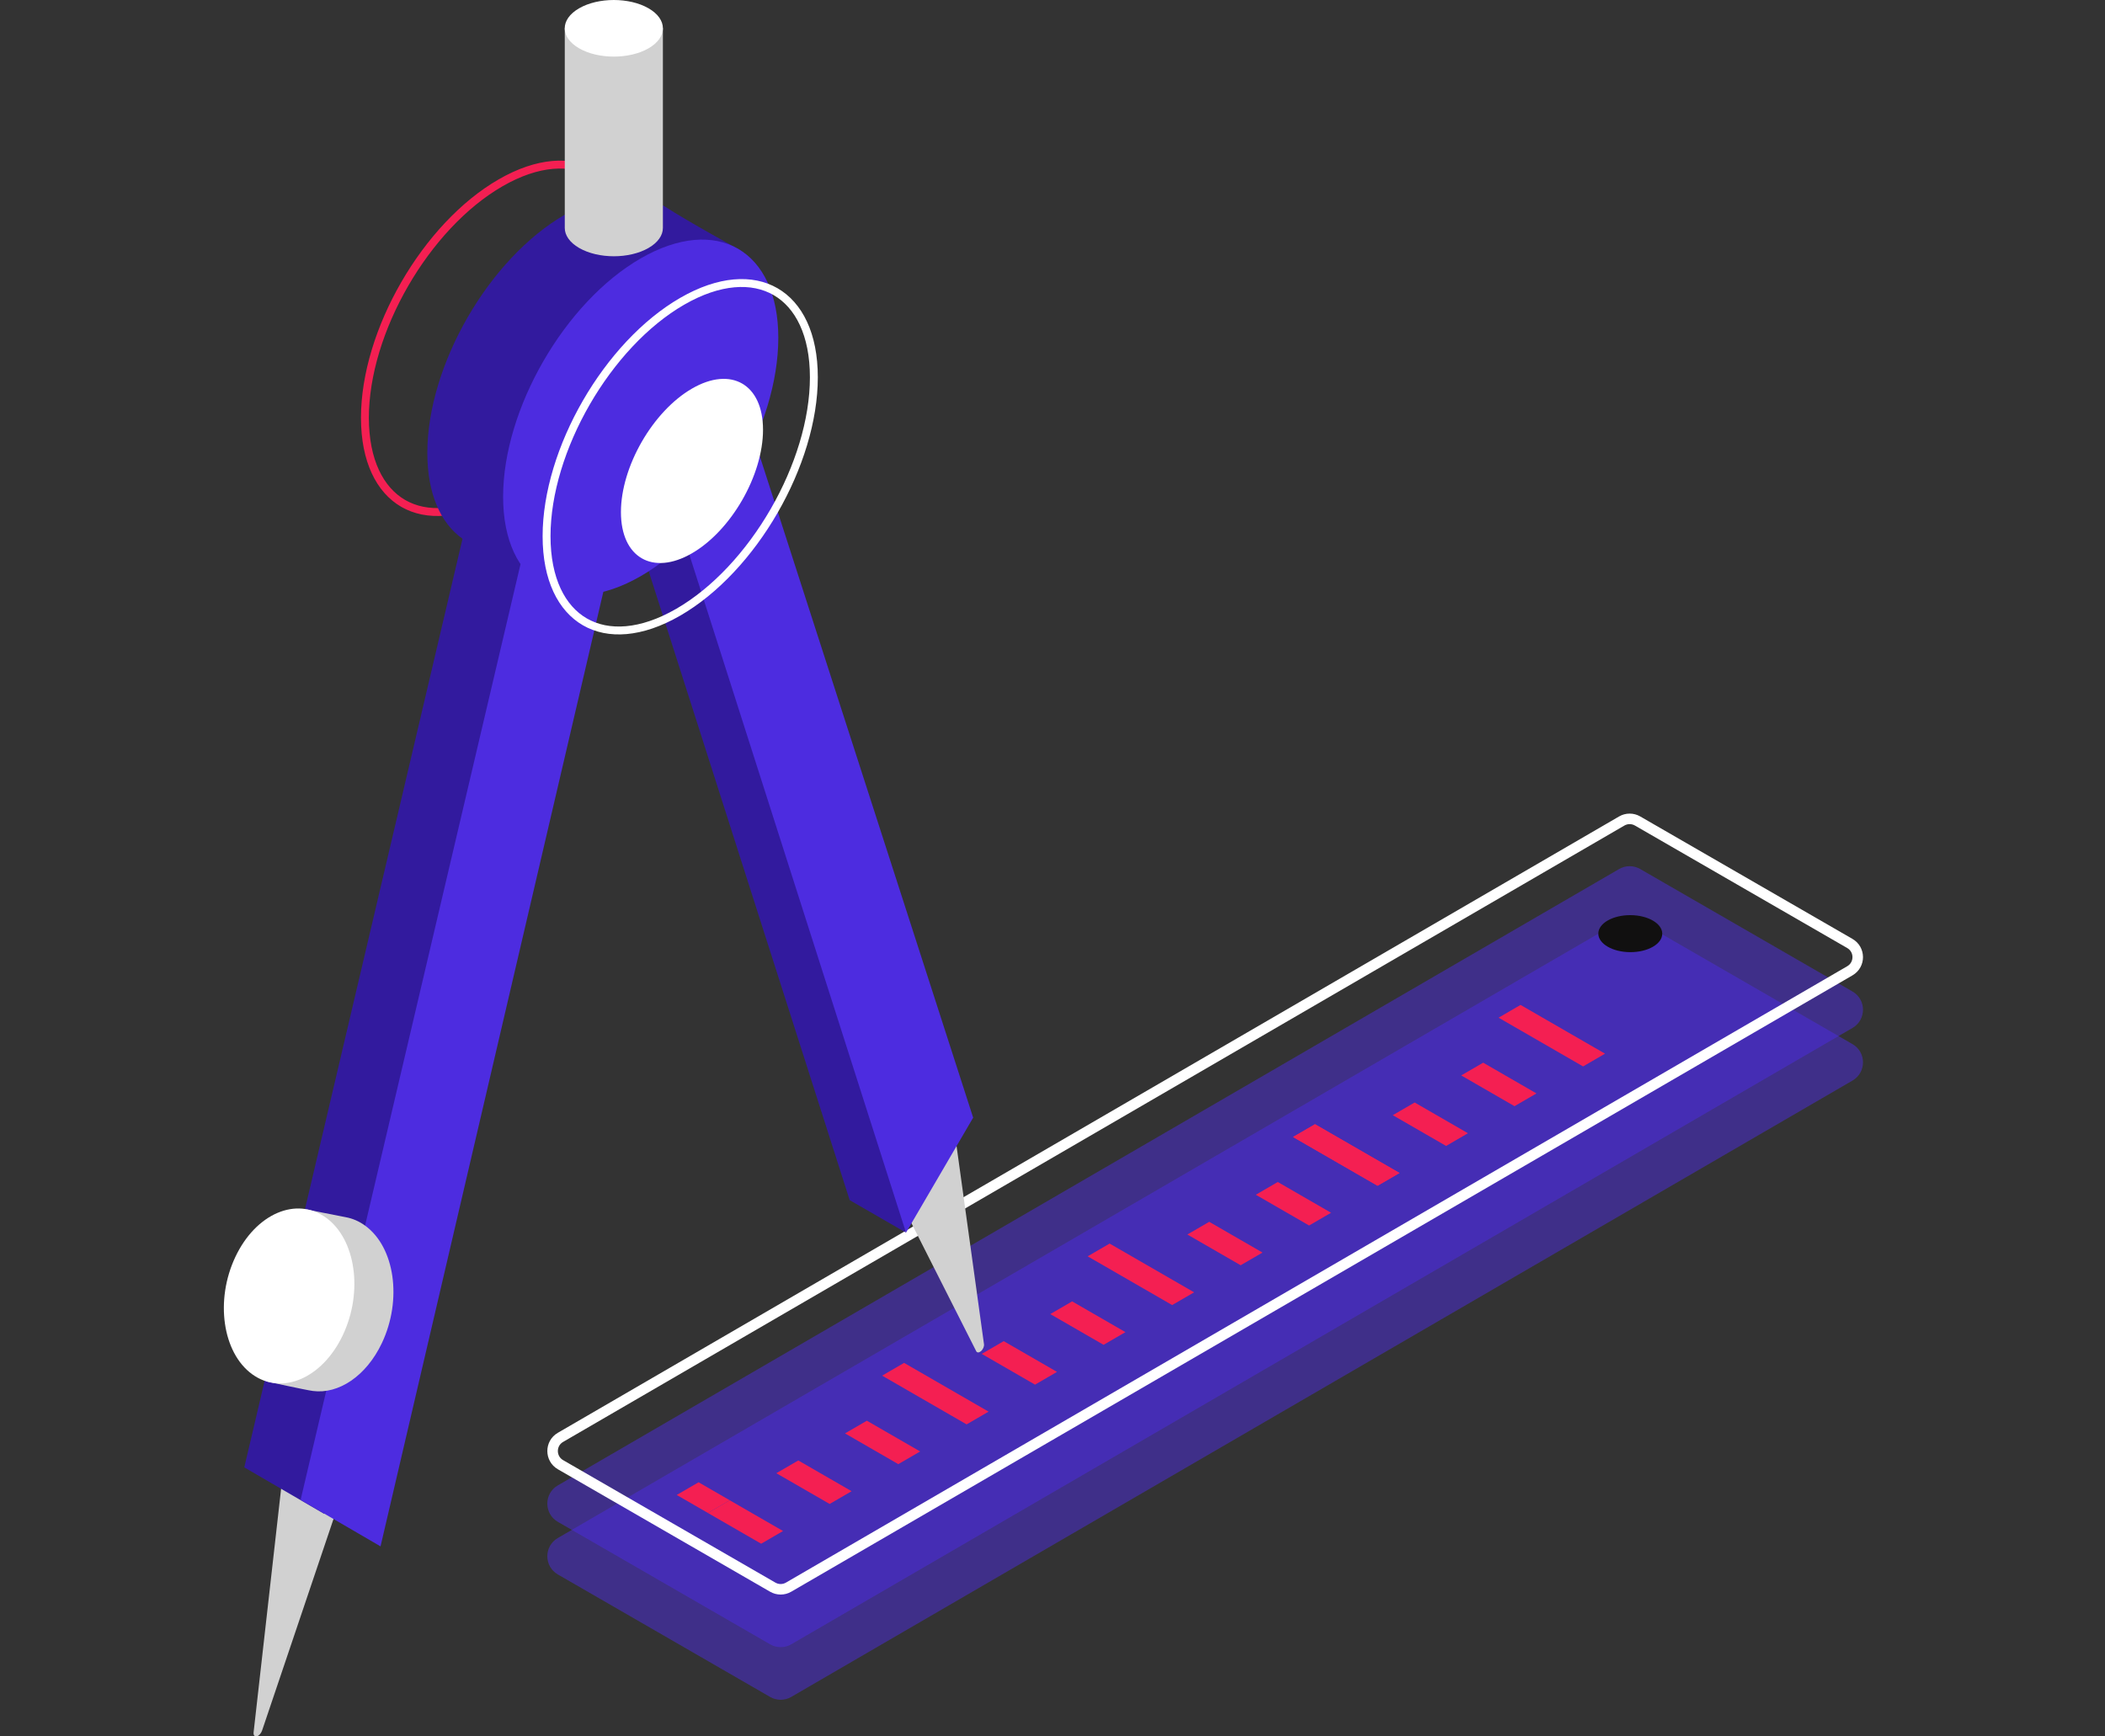 <svg width="400" height="330" viewBox="0 0 400 330" fill="none" xmlns="http://www.w3.org/2000/svg">
<rect x="0" y="0" width="400" height="330" fill="#333333" stroke="none"/>
<g clip-path="url(#clip0_17097_32106)">
<path opacity="0.5" d="M352.013 198.43C354.676 199.967 354.682 203.809 352.023 205.354L150.354 322.493C149.116 323.213 147.587 323.215 146.346 322.499L106.008 299.221C103.344 297.684 103.339 293.842 105.998 292.297L307.666 175.158C308.905 174.439 310.434 174.437 311.674 175.153L352.013 198.43Z" fill="#4D2CE0"/>
<path opacity="0.5" d="M352.013 188.43C354.676 189.967 354.682 193.809 352.023 195.354L150.354 312.493C149.116 313.213 147.587 313.215 146.346 312.499L106.008 289.221C103.344 287.684 103.339 283.842 105.998 282.297L307.666 165.158C308.905 164.439 310.434 164.437 311.674 165.153L352.013 188.43Z" fill="#4D2CE0"/>
<path d="M351.513 179.301C353.51 180.454 353.514 183.336 351.52 184.494L149.852 301.633C148.923 302.173 147.776 302.175 146.846 301.638L106.507 278.36C104.51 277.207 104.506 274.325 106.5 273.167L308.168 156.028C309.097 155.488 310.244 155.487 311.175 156.024L351.513 179.301Z" stroke="white" stroke-width="2"/>
<path d="M315.869 177.453C315.874 175.511 313.159 173.929 309.805 173.919C306.45 173.91 303.726 175.477 303.721 177.419C303.715 179.361 306.43 180.943 309.785 180.953C313.14 180.962 315.863 179.395 315.869 177.453Z" fill="#111010"/>
<path d="M200.856 260.722L196.683 263.146L186.555 257.301L190.728 254.877L200.856 260.722Z" fill="#F41F52"/>
<path d="M213.86 253.167L209.706 255.58L199.578 249.735L203.732 247.322L213.86 253.167Z" fill="#F41F52"/>
<path d="M226.909 245.6L222.736 248.024L206.68 238.759L210.853 236.335L226.909 245.6Z" fill="#F41F52"/>
<path d="M239.907 238.045L235.753 240.457L225.625 234.613L229.779 232.2L239.907 238.045Z" fill="#F41F52"/>
<path d="M252.934 230.479L248.761 232.903L238.633 227.058L242.806 224.634L252.934 230.479Z" fill="#F41F52"/>
<path d="M265.94 222.923L261.767 225.347L245.711 216.082L249.884 213.658L265.94 222.923Z" fill="#F41F52"/>
<path d="M265.94 222.923L261.767 225.347L245.711 216.082L249.884 213.658L265.94 222.923Z" fill="#F41F52"/>
<path d="M278.946 215.369L274.792 217.782L264.664 211.937L268.818 209.524L278.946 215.369Z" fill="#F41F52"/>
<path d="M291.965 207.802L287.792 210.226L277.664 204.381L281.837 201.958L291.965 207.802Z" fill="#F41F52"/>
<path d="M304.995 200.247L300.822 202.671L284.766 193.406L288.939 190.982L304.995 200.247Z" fill="#F41F52"/>
<path d="M148.797 290.965L144.644 293.378L134.516 287.533L138.669 285.121L148.797 290.965Z" fill="#F41F52"/>
<path d="M138.675 285.12L134.522 287.533L144.65 293.378L128.594 284.112L132.747 281.7L138.675 285.12Z" fill="#F41F52"/>
<path d="M161.825 283.399L157.652 285.823L147.523 279.978L151.697 277.554L161.825 283.399Z" fill="#F41F52"/>
<path d="M174.852 275.844L170.698 278.257L160.57 272.412L164.724 270L174.852 275.844Z" fill="#F41F52"/>
<path d="M187.854 268.277L183.681 270.701L173.553 264.856L167.625 261.435L171.798 259.011L187.854 268.277Z" fill="#F41F52"/>
<path d="M69.344 79.395C69.344 71.219 72.218 62.107 76.901 53.994C81.584 45.881 88.036 38.837 95.116 34.75C102.201 30.661 108.439 30.368 112.856 32.918C117.274 35.468 120.139 41.015 120.139 49.196C120.139 57.373 117.265 66.484 112.582 74.597C107.898 82.71 101.447 89.755 94.366 93.841C87.281 97.931 81.044 98.224 76.626 95.674C72.209 93.124 69.344 87.577 69.344 79.395Z" stroke="#F41F52" stroke-width="1.501"/>
<path d="M66.246 277.81L54.917 278.702C54.692 278.732 54.392 278.898 54.159 279.183C53.926 279.468 53.769 279.828 53.731 280.15L48.187 329.249C48.134 329.76 48.382 330.075 48.779 329.985C48.787 329.985 48.794 329.985 48.802 329.985C49.2 329.88 49.612 329.422 49.8 328.889L66.674 278.905C66.771 278.605 66.786 278.32 66.704 278.117C66.621 277.915 66.456 277.81 66.239 277.825L66.246 277.81Z" fill="#D1D1D1"/>
<path d="M46.422 278.868L61.608 287.706L111.052 75.847L93.03 80.513L46.422 278.868Z" fill="#321A9E"/>
<path d="M112.008 73.318L161.459 228.081L172.159 234.255L127.606 61.696L112.008 73.318Z" fill="#321A9E"/>
<path d="M107.351 40.786C92.908 49.121 81.203 69.402 81.203 86.081C81.203 93.831 83.732 99.443 87.888 102.385C92.675 105.776 104.8 112.063 104.8 112.063L140.761 47.598C140.761 47.598 130.797 42.144 126.393 39.285C121.621 36.194 114.861 36.449 107.358 40.786H107.351Z" fill="#321A9E"/>
<path d="M57.125 285.043L72.311 293.881L121.755 82.029L103.733 86.689L57.125 285.043Z" fill="#4D2CE0"/>
<path d="M180.822 213.337C180.612 213.322 180.342 213.487 180.14 213.69L169.853 224.764C169.658 224.974 170.026 226.205 170.116 226.37L185.519 256.817C185.684 257.109 186.067 257.087 186.42 256.772C186.42 256.772 186.435 256.764 186.442 256.757C186.81 256.419 187.035 255.871 186.982 255.466L181.213 213.788C181.175 213.532 181.032 213.375 180.822 213.36V213.337Z" fill="#D1D1D1"/>
<path d="M122.711 79.493L172.163 234.256L184.925 212.407L138.309 67.879L122.711 79.493Z" fill="#4D2CE0"/>
<path d="M121.749 49.106C107.306 57.442 95.602 77.722 95.602 94.401C95.602 111.08 107.306 117.833 121.749 109.497C136.192 101.161 147.897 80.881 147.897 64.202C147.897 47.523 136.192 40.771 121.749 49.106Z" fill="#4D2CE0"/>
<path d="M131.492 73.851C124.035 78.171 117.992 88.681 117.992 97.326C117.992 105.97 124.035 109.469 131.492 105.149C138.949 100.829 144.992 90.319 144.992 81.674C144.992 73.03 138.949 69.531 131.492 73.851Z" fill="white"/>
<path d="M103.86 101.904C103.86 93.728 106.734 84.616 111.417 76.503C116.1 68.39 122.551 61.346 129.632 57.259C136.717 53.17 142.954 52.877 147.372 55.426C151.789 57.976 154.654 63.523 154.654 71.705C154.654 79.882 151.78 88.993 147.097 97.106C142.414 105.219 135.962 112.264 128.882 116.35C121.797 120.439 115.56 120.733 111.142 118.183C106.725 115.633 103.86 110.086 103.86 101.904Z" stroke="white" stroke-width="1.501"/>
<path d="M107.32 43.322C107.32 44.695 108.236 46.075 110.051 47.126C113.698 49.226 119.595 49.226 123.234 47.126C125.057 46.075 125.965 44.695 125.965 43.322V5.357H107.32V43.322Z" fill="#D1D1D1"/>
<path d="M123.237 1.576C119.591 -0.525 113.686 -0.525 110.047 1.576C106.401 3.676 106.401 7.083 110.047 9.184C113.686 11.284 119.591 11.284 123.237 9.184C126.876 7.083 126.876 3.676 123.237 1.576Z" fill="white"/>
<path d="M69.392 232.935C68.244 232.095 67.006 231.569 65.73 231.329C63.202 230.849 58.235 229.844 58.235 229.844C58.235 229.844 49.134 238.067 47.618 241.278C43.732 249.486 50.62 262.526 50.62 262.526C50.62 262.526 58.025 264.162 59.465 264.35C64.305 264.987 69.579 261.559 72.573 255.234C76.46 247.025 75.034 237.039 69.392 232.935Z" fill="#D1D1D1"/>
<path d="M61.97 231.427C56.328 227.323 48.608 230.647 44.729 238.862C40.842 247.07 42.268 257.057 47.91 261.161C53.552 265.265 61.273 261.941 65.151 253.725C69.038 245.517 67.612 235.531 61.97 231.427Z" fill="white"/>
</g>
<defs>
<clipPath id="clip0_17097_32106">
<rect width="400" height="330" fill="white"/>
</clipPath>
</defs>
</svg>
